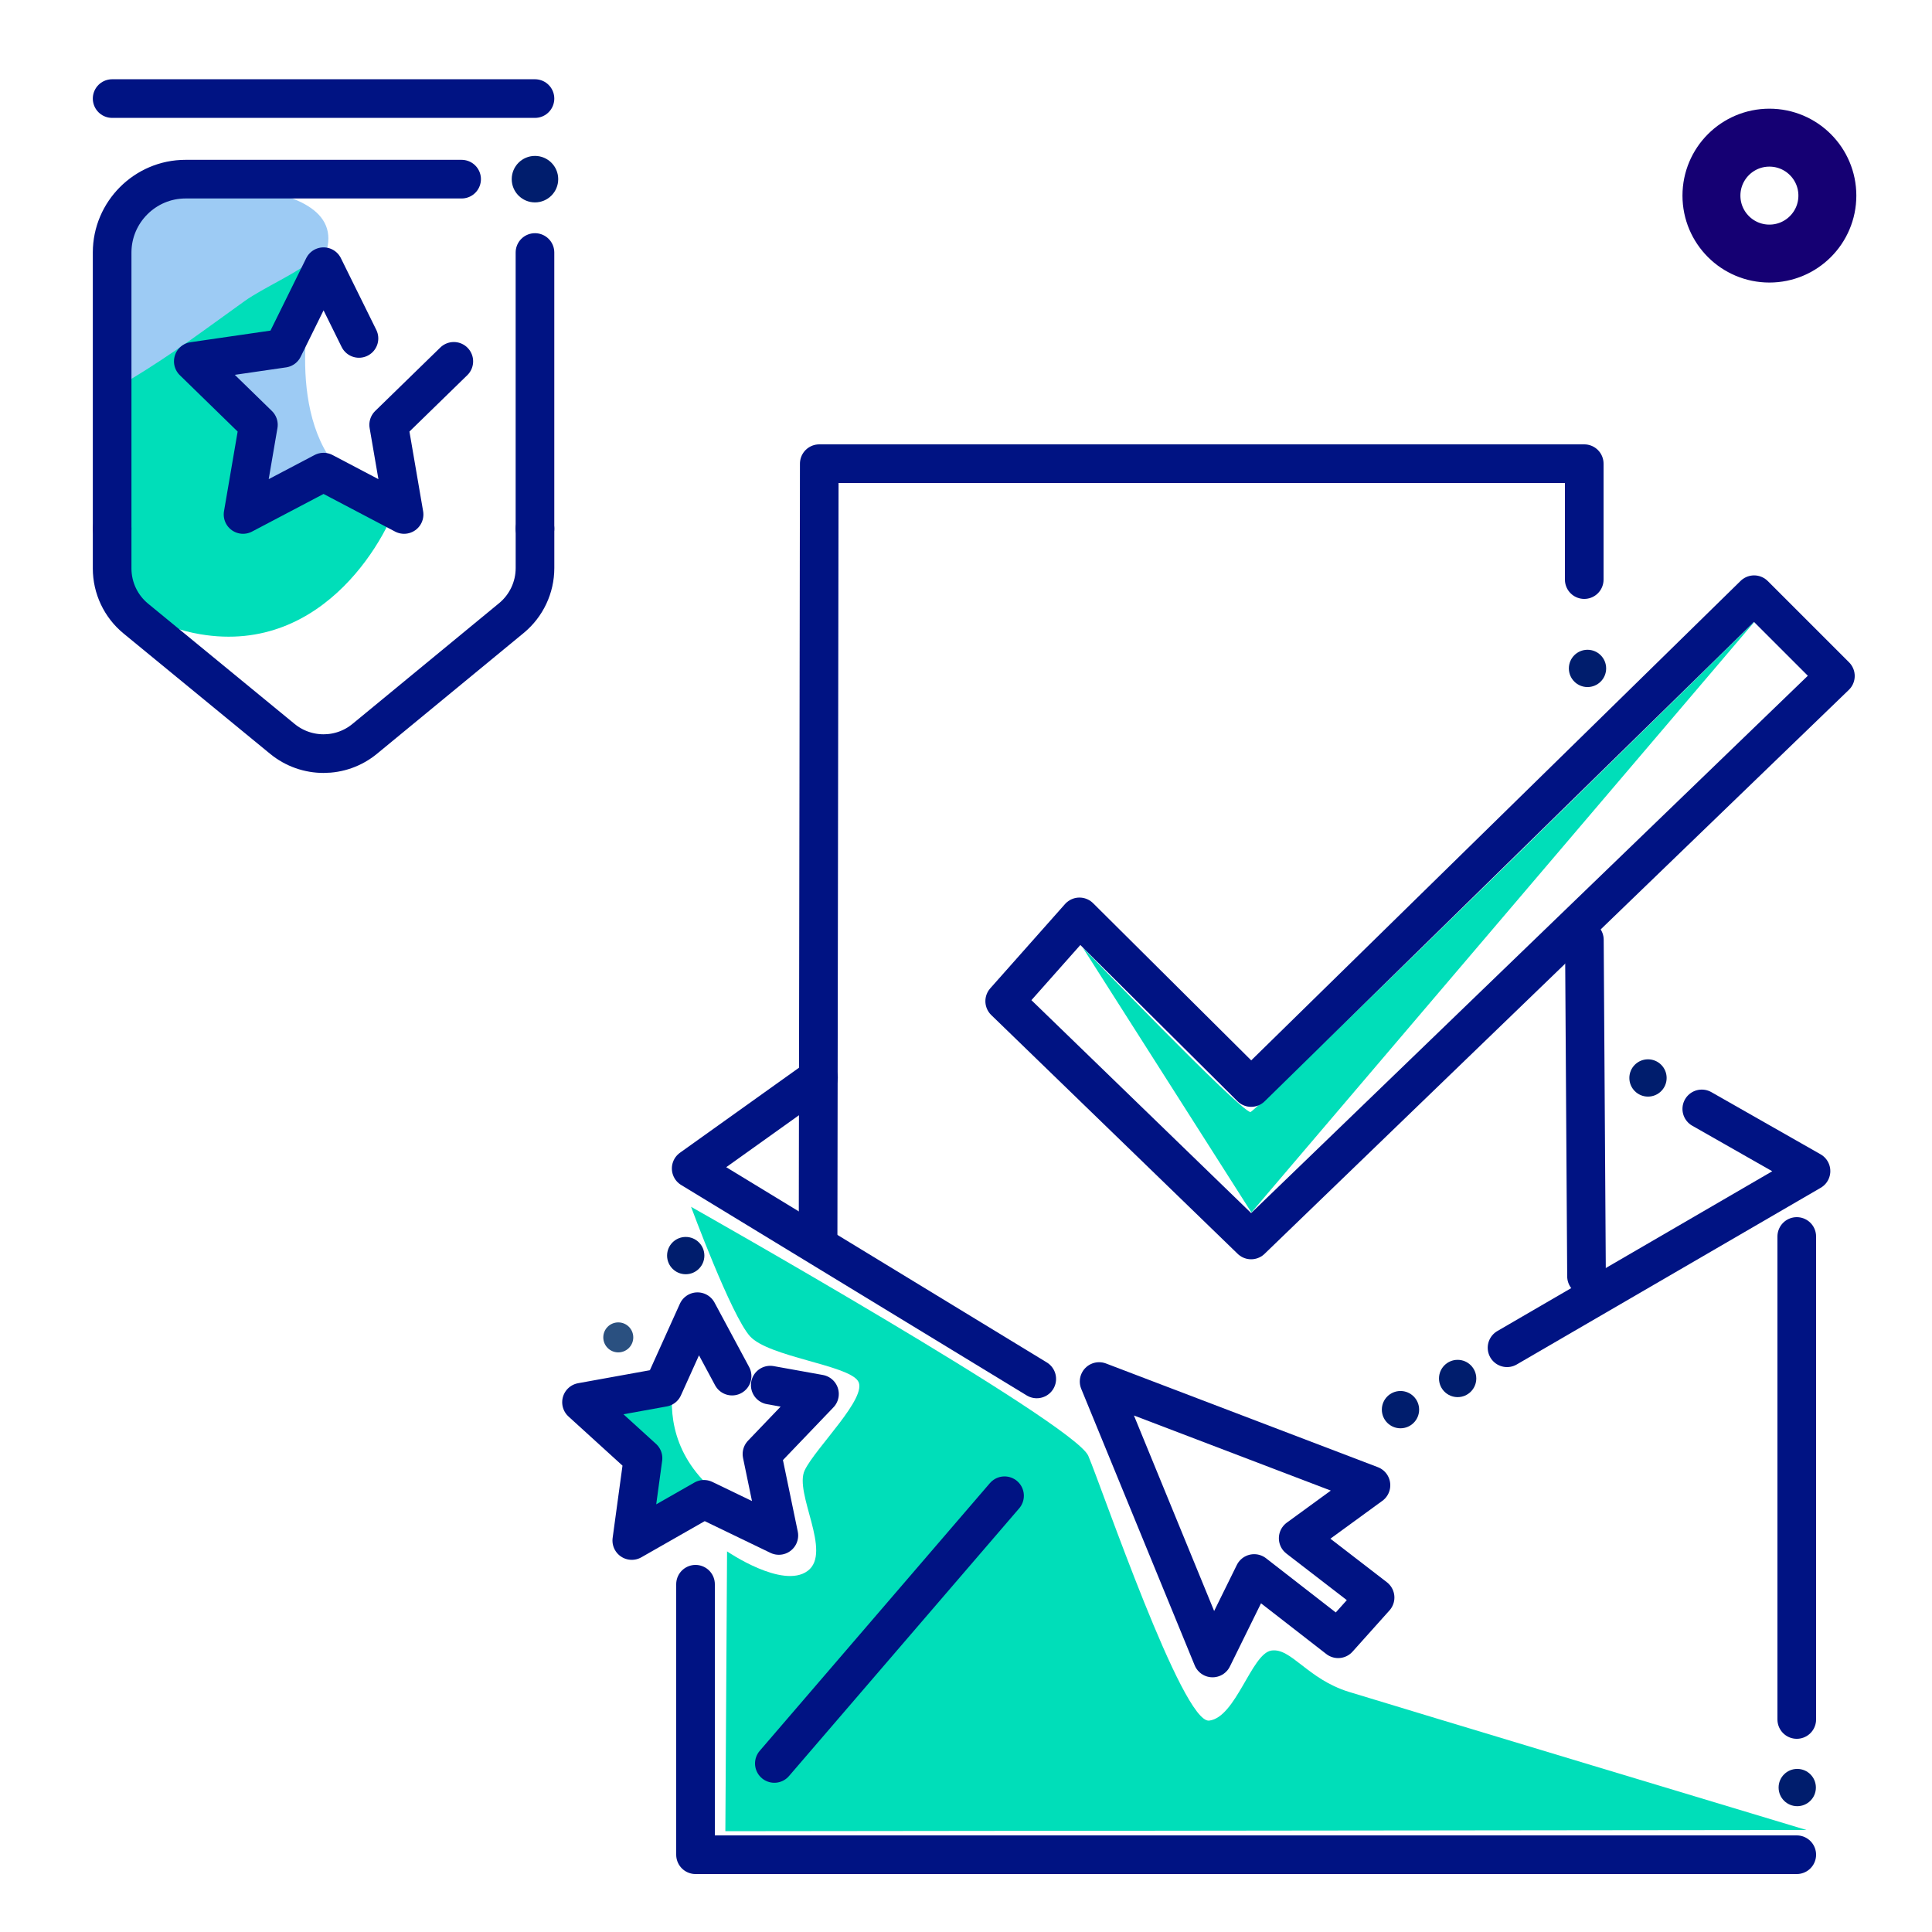 <?xml version="1.0" encoding="utf-8"?>
<!-- Generator: Adobe Illustrator 16.0.0, SVG Export Plug-In . SVG Version: 6.00 Build 0)  -->
<!DOCTYPE svg PUBLIC "-//W3C//DTD SVG 1.1//EN" "http://www.w3.org/Graphics/SVG/1.1/DTD/svg11.dtd">
<svg version="1.1" id="Layer_1" xmlns="http://www.w3.org/2000/svg" xmlns:xlink="http://www.w3.org/1999/xlink" x="0px" y="0px"
	 width="100px" height="100px" viewBox="0 0 100 100" style="enable-background:new 0 0 100 100;" xml:space="preserve">
<path style="fill:#00DEB9;" d="M56.039,49.041c0,0,8.08,8.418,8.681,8.519c0.267,0.044,26.2-25.503,26.2-25.503l-26.147,30.7
	L56.039,49.041z"/>
<polyline style="fill-rule:evenodd;clip-rule:evenodd;fill:none;stroke:#001383;stroke-width:2;stroke-linecap:round;stroke-linejoin:round;stroke-miterlimit:10;" points="
	42.344,64.063 42.405,24 59.958,24 82,24 82,30 "/>
<path style="fill:#00DEB9;" d="M35.624,69.151c0,0-3.277,5.762,3.03,9.159c0,0-2.474-1.353-3.882,0.244
	c-1.407,1.599-2.206-0.196-1.99-1.216c0.218-1.018,1.02-2.669-1.844-4.221c-2.863-1.554,3.056-1.116,3.056-1.116L35.624,69.151z"/>
<path style="fill:#00DEB9;" d="M35.769,62.464c0,0,2.084,5.642,3.054,6.705c0.97,1.063,5.042,1.477,5.586,2.309
	c0.545,0.833-2.185,3.441-2.756,4.619c-0.571,1.178,1.446,4.254,0.149,5.214s-4.17-1.013-4.17-1.013l-0.088,14.484l55.956-0.063
	c0,0-21.547-6.489-23.688-7.151c-2.142-0.661-2.987-2.298-4.012-2.135c-1.024,0.164-1.831,3.463-3.214,3.625
	s-5.539-12.024-6.257-13.706C55.61,73.669,35.769,62.464,35.769,62.464z"/>
<path style="fill-rule:evenodd;clip-rule:evenodd;fill:#393E43;" d="M63.666,96.334c0.254-1.547,1.523-1.02,2.305-0.934
	c3.891,0.424,7.947-1.172,11.695,0.934C73,96.334,68.334,96.334,63.666,96.334z"/>
<g>
	<rect x="0.004" style="fill:none;" width="99.996" height="100"/>
	<circle style="fill:none;stroke:#150073;stroke-width:2.999;" cx="91.584" cy="10.125" r="3"/>
</g>
<circle style="fill:#001D6D;" cx="93.025" cy="92.523" r="0.965"/>
<circle style="fill:#001D6D;" cx="35.493" cy="64.989" r="0.965"/>
<circle style="fill:#001D6D;" cx="75.447" cy="71.35" r="0.965"/>
<circle style="fill:#001D6D;" cx="72.489" cy="72.963" r="0.965"/>
<circle style="fill:#001D6D;" cx="85.3" cy="55.795" r="0.965"/>
<circle style="fill:#001D6D;" cx="82.169" cy="34.597" r="0.965"/>
<polyline style="fill:none;stroke:#001383;stroke-width:2;stroke-linecap:round;stroke-linejoin:round;stroke-miterlimit:10;" points="
	37.893,71.227 36.102,67.893 34.333,71.813 30.099,72.579 33.282,75.475 32.701,79.737 36.438,77.605 40.313,79.475 39.439,75.262 
	42.416,72.153 39.868,71.694 "/>
<circle style="fill:#2A5080;" cx="32.002" cy="69.223" r="0.776"/>
<polyline style="fill-rule:evenodd;clip-rule:evenodd;fill:none;stroke:#001383;stroke-width:2;stroke-linecap:round;stroke-linejoin:round;stroke-miterlimit:10;" points="
	42.366,55.773 35.776,60.48 53.662,71.373 "/>
<polyline style="fill-rule:evenodd;clip-rule:evenodd;fill:none;stroke:#001383;stroke-width:2;stroke-linecap:round;stroke-linejoin:round;stroke-miterlimit:10;" points="
	88.084,57.397 93.737,60.615 78.004,69.76 "/>
<line style="fill-rule:evenodd;clip-rule:evenodd;fill:none;stroke:#001383;stroke-width:2;stroke-linecap:round;stroke-linejoin:round;stroke-miterlimit:10;" x1="82.007" y1="48.644" x2="82.118" y2="66.062"/>
<polyline style="fill-rule:evenodd;clip-rule:evenodd;fill:none;stroke:#001383;stroke-width:2;stroke-linecap:round;stroke-linejoin:round;stroke-miterlimit:10;" points="
	36,82 36,96 93,96 "/>
<polygon style="fill-rule:evenodd;clip-rule:evenodd;fill:none;stroke:#001383;stroke-width:2;stroke-linecap:round;stroke-linejoin:round;stroke-miterlimit:10;" points="
	56.89,71.508 62.761,85.817 64.915,81.444 69.262,84.822 71.174,82.688 67.194,79.62 70.961,76.875 "/>
<line style="fill-rule:evenodd;clip-rule:evenodd;fill:none;stroke:#001383;stroke-width:2;stroke-linecap:round;stroke-linejoin:round;stroke-miterlimit:10;" x1="40.08" y1="91.276" x2="51.995" y2="77.419"/>
<line style="fill-rule:evenodd;clip-rule:evenodd;fill:none;stroke:#001383;stroke-width:2;stroke-linecap:round;stroke-linejoin:round;stroke-miterlimit:10;" x1="93" y1="64" x2="93" y2="89"/>
<polygon style="fill-rule:evenodd;clip-rule:evenodd;fill:none;stroke:#001383;stroke-width:2;stroke-linecap:round;stroke-linejoin:round;stroke-miterlimit:10;" points="
	52.003,51.82 55.873,47.458 64.758,56.29 90.792,30.782 95,34.989 64.758,64.18 "/>
<circle style="fill:#001D6D;" cx="27.69" cy="9.273" r="1.203"/>
<path style="fill:#9DCBF4;" d="M8.068,9.601c0,0,11.679-0.871,8.323,4.476c-3.356,5.345-2.162,3.262-2.162,3.262l-3.283,0.399
	l2.77,3.456l-0.749,4.639l3.45-1.927c0,0,3.823,0.86,0.959,5.614c-2.863,4.753-10.258-2.77-10.902-4.486
	C5.831,23.317,3.877,14.347,8.068,9.601z"/>
<path style="fill:#00DEB9;" d="M16.333,13.334c-0.859,0.762-2.73,1.575-3.664,2.245c-2.139,1.531-3.651,2.689-5.915,4.061
	c-0.158,0.095-0.276,0.238-0.337,0.411c-0.512,1.451-4.056,11.418,3.94,12.776c6.531,1.109,9.848-5.308,10.318-7.188
	c0.141-0.567,0.466,0.254-0.107,0.372l-0.677,0.081c-0.196,0.04-1.319-0.679-1.49-0.785l-1.917-2.108
	c-0.276-0.169-0.628-0.153-0.888,0.042l-1.305,0.976c-0.526,0.394-1.277,0.013-1.27-0.644l0.026-2.299
	c0.002-0.217-0.084-0.425-0.24-0.577l-1.752-1.708c-0.429-0.418-0.364-0.722,0.207-0.902l1.635-0.158
	c0.037-0.012,0.734,0.042,0.77,0.026l1.315-1.774c0.24-0.118,0.404-0.347,0.438-0.612l0.075-0.583
	C15.588,14.259,16.882,12.848,16.333,13.334z"/>
<path style="fill:#9DCBF4;" d="M16.089,15.579c0,0-1.516,6.783,2.313,9.507c0,0-3.156-0.799-4.814,1.408
	c-0.05-0.503-0.909-5.457-0.909-5.457l-2.673-2.784c0,0,4.4-0.445,4.5-0.595C14.604,17.51,16.089,15.579,16.089,15.579z"/>
<polyline style="fill:none;stroke:#001383;stroke-width:2;stroke-linecap:round;stroke-linejoin:round;stroke-miterlimit:10;" points="
	23.489,18.703 20.118,21.988 20.915,26.629 16.747,24.437 12.58,26.629 13.375,21.988 10.005,18.703 14.664,18.026 16.747,13.804 
	18.58,17.517 "/>
<path style="fill:none;stroke:#001383;stroke-width:2;stroke-linecap:round;stroke-linejoin:round;stroke-miterlimit:10;" d="
	M5.804,27.363V13.07c0-2.088,1.708-3.797,3.796-3.797h14.293"/>
<line style="fill:none;stroke:#001383;stroke-width:2;stroke-linecap:round;stroke-linejoin:round;stroke-miterlimit:10;" x1="27.69" y1="13.07" x2="27.69" y2="27.363"/>
<path style="fill:none;stroke:#001383;stroke-width:2;stroke-linecap:round;stroke-linejoin:round;stroke-miterlimit:10;" d="
	M5.804,27.363v2.061c0,1.004,0.45,1.957,1.227,2.594l7.584,6.226c1.24,1.018,3.026,1.018,4.264-0.002l7.589-6.249
	c0.774-0.637,1.223-1.587,1.223-2.591v-2.039"/>
<line style="fill:none;stroke:#001383;stroke-width:2;stroke-linecap:round;stroke-linejoin:round;stroke-miterlimit:10;" x1="5.804" y1="5.102" x2="27.69" y2="5.102"/>
</svg>
